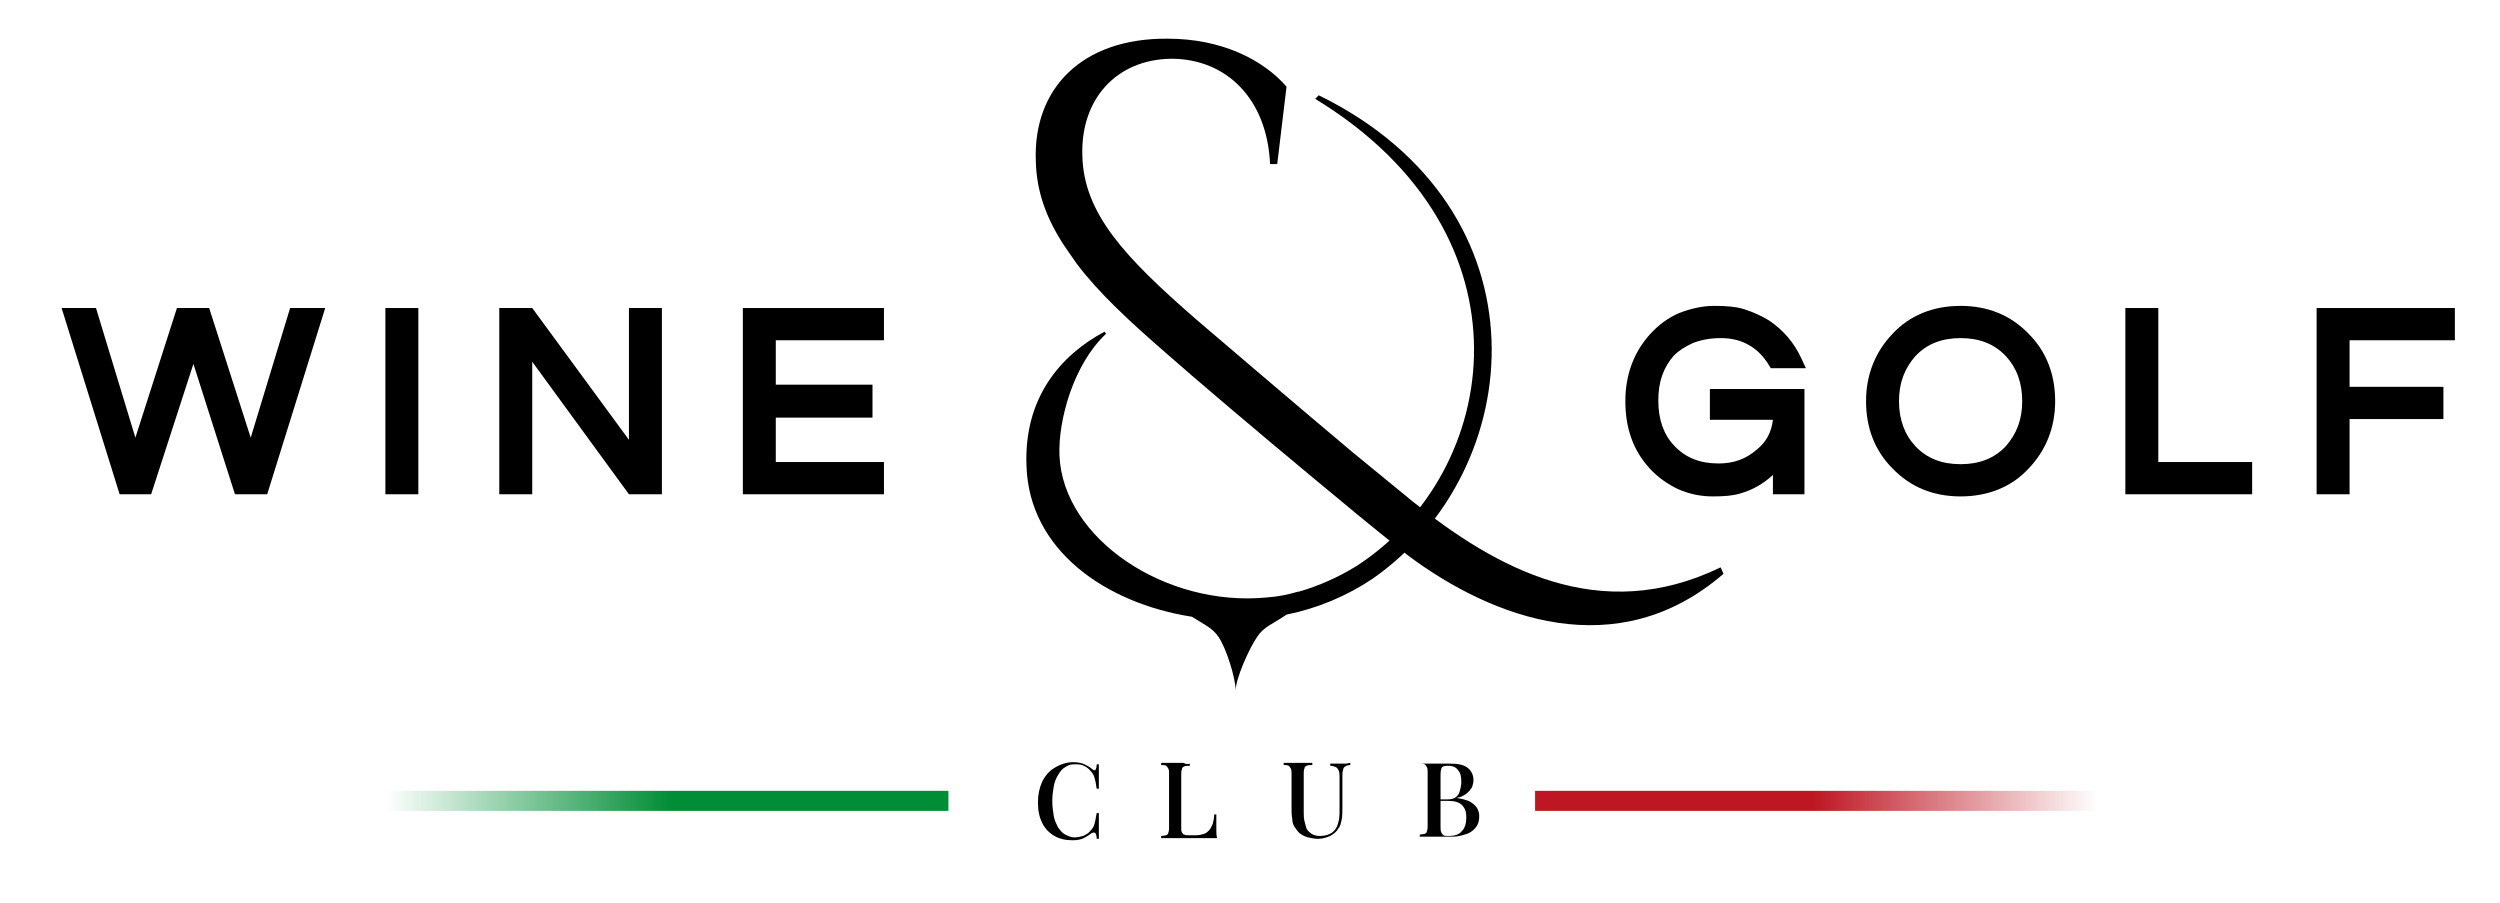 <?xml version="1.0" encoding="utf-8"?>
<!-- Generator: $$$/GeneralStr/196=Adobe Illustrator 27.6.0, SVG Export Plug-In . SVG Version: 6.00 Build 0)  -->
<svg version="1.1" id="Livello_1" xmlns="http://www.w3.org/2000/svg" xmlns:xlink="http://www.w3.org/1999/xlink" x="0px" y="0px"
	 viewBox="0 0 349 126" style="enable-background:new 0 0 349 126;" xml:space="preserve">
<style type="text/css">
	.st0{fill:url(#SVGID_1_);}
	.st1{fill:url(#SVGID_00000120525446080088375730000010342948484320558771_);}
</style>
<g>
	<g>
		<polygon points="35,61.1 29.2,43 24.7,43 18.9,61.1 13.4,43 8.6,43 16.7,69 21.1,69 27,50.8 32.8,69 37.3,69 45.4,43 40.5,43 		
			"/>
		<rect x="53.8" y="43" width="4.6" height="26"/>
		<polygon points="87.8,61.4 74.3,43 69.7,43 69.7,69 74.3,69 74.3,50.5 87.8,69 92.4,69 92.4,43 87.8,43 		"/>
		<polygon points="103.7,69 123.4,69 123.4,64.5 108.3,64.5 108.3,58.3 121.8,58.3 121.8,53.7 108.3,53.7 108.3,47.5 123.4,47.5 
			123.4,43 103.7,43 		"/>
		<path d="M236.3,47.9c1-0.4,2.3-0.7,3.9-0.7c1.5,0,2.8,0.3,4,1c1.2,0.7,2,1.6,2.7,2.7l0.3,0.5h4.9l-0.6-1.3c-1-2.2-2.5-4-4.6-5.4
			c-1-0.6-2.1-1.1-3.3-1.5c-1.2-0.4-2.7-0.5-4.3-0.5c-1.7,0-3.3,0.4-4.9,1c-1.6,0.7-2.9,1.7-4,2.9c-2.3,2.5-3.5,5.7-3.5,9.4
			c0,3.8,1.1,6.9,3.4,9.4c1.1,1.2,2.5,2.2,4,2.9c1.6,0.7,3.2,1,4.8,1c1.6,0,2.8-0.1,3.8-0.4c1.8-0.5,3.3-1.4,4.6-2.6V69h4.4V54.3
			h-13.2v4.3h8.8c-0.2,1.7-0.9,3.1-2.3,4.2c-1.5,1.3-3.2,1.9-5.3,1.9c-2.6,0-4.6-0.8-6.2-2.5c-1.5-1.6-2.2-3.7-2.2-6.3
			c0-2.6,0.7-4.6,2.2-6.3C234.3,49,235.2,48.4,236.3,47.9z"/>
		<path d="M273.7,42.7c-3.8,0-7.1,1.3-9.5,3.9c-2.4,2.5-3.7,5.7-3.7,9.4c0,3.7,1.2,6.9,3.7,9.4c2.5,2.6,5.7,3.9,9.5,3.9
			c3.8,0,7.1-1.3,9.5-3.9c2.4-2.5,3.7-5.7,3.7-9.4c0-3.7-1.2-6.9-3.7-9.4C280.7,44,277.5,42.7,273.7,42.7z M273.7,64.8
			c-2.6,0-4.7-0.8-6.3-2.5c-1.5-1.6-2.3-3.7-2.3-6.3c0-2.6,0.8-4.6,2.3-6.3c1.6-1.7,3.7-2.5,6.3-2.5c2.6,0,4.7,0.8,6.3,2.5
			c1.5,1.6,2.3,3.7,2.3,6.3c0,2.6-0.8,4.6-2.3,6.3C278.4,64,276.3,64.8,273.7,64.8z"/>
		<polygon points="301.3,43 296.7,43 296.7,69 314.4,69 314.4,64.5 301.3,64.5 		"/>
		<polygon points="342.7,47.5 342.7,43 323.4,43 323.4,69 328,69 328,58.5 341.1,58.5 341.1,54 328,54 328,47.5 		"/>
	</g>
	<g>
		<path d="M184.1,13.3l-0.5,0.5c31.2,19,26,52.1,5.8,65.2c-2.6,1.6-5.3,2.8-8.1,3.6l0,0c0,0,0,0-0.1,0c-1.4,0.4-2.8,0.7-4.3,0.8v0
			c-14.2,1.4-28.5-8.2-29-19.8c-0.2-5,2-12.8,6.5-17l-0.2-0.3c-6.2,3.3-11.3,9.3-10.9,18.8c0.4,11.7,11,19.1,23.1,21
			c1.7,1.1,2.8,1.5,3.7,2.8c1.1,1.6,2.4,5.8,2.4,7.5c0-1.7,1.9-5.9,3-7.5c0.9-1.4,2.2-1.8,4.1-3.1c4.4-0.9,8.4-2.6,12-5
			C213.3,65.7,216.7,29.3,184.1,13.3z"/>
		<path d="M240.6,80.1l-0.4-0.9c-16.9,8.2-31.4,0.1-43-9.2l-6.1-5l-2.2-1.8c-8.7-7.3-19.9-16.9-21.9-18.6
			c-10-8.7-15.7-14.8-15.9-22.8c-0.3-7.9,4.7-13.5,12.4-13.6c7.7,0,13.4,5.6,13.8,14.7h1l1.3-10.8c-3.3-3.8-9.1-6.7-16.6-6.7
			c-12-0.1-18.8,7-18.4,17.1c0.1,4.3,1.5,8.1,4.1,12l1.6,2.3c3,4,7.3,8,12.6,12.6c3.5,3.1,12.8,11,21,17.8l2.3,1.9
			c4.4,3.7,8.2,6.7,10.3,8.4C208.4,86.4,225.8,92.9,240.6,80.1z"/>
	</g>
	<g>
		<path d="M149.8,106.4c0.6,0,1.2,0.1,1.6,0.3c0.4,0.2,0.8,0.4,1.1,0.7c0.2,0.1,0.3,0.2,0.4,0.1c0.1-0.1,0.2-0.4,0.2-0.8h0.3
			c0,0.4,0,0.8,0,1.3c0,0.5,0,1.2,0,2.1h-0.3c-0.1-0.4-0.1-0.8-0.2-1.1c-0.1-0.3-0.1-0.5-0.2-0.7c-0.1-0.2-0.2-0.4-0.4-0.6
			c-0.3-0.4-0.6-0.6-1-0.8c-0.4-0.2-0.8-0.2-1.3-0.2c-0.5,0-0.9,0.1-1.3,0.4c-0.4,0.2-0.7,0.6-1,1.1c-0.3,0.5-0.5,1-0.6,1.6
			c-0.1,0.6-0.2,1.3-0.2,2c0,0.8,0.1,1.4,0.2,2.1c0.1,0.6,0.4,1.2,0.6,1.6c0.3,0.4,0.6,0.8,1,1c0.4,0.2,0.8,0.4,1.3,0.4
			c0.4,0,0.8-0.1,1.2-0.2c0.4-0.2,0.8-0.4,1-0.7c0.3-0.3,0.5-0.6,0.6-1c0.1-0.4,0.2-0.9,0.3-1.5h0.3c0,0.9,0,1.6,0,2.2
			c0,0.6,0,1,0,1.4h-0.3c0-0.4-0.1-0.7-0.2-0.8c-0.1-0.1-0.2-0.1-0.5,0c-0.4,0.3-0.7,0.5-1.1,0.7c-0.4,0.2-0.9,0.3-1.6,0.3
			c-1,0-1.8-0.2-2.5-0.6c-0.7-0.4-1.3-1-1.7-1.8c-0.4-0.8-0.6-1.7-0.6-2.9c0-1.1,0.2-2,0.6-2.9c0.4-0.8,1-1.5,1.7-1.9
			C148,106.7,148.9,106.4,149.8,106.4z"/>
		<path d="M166.1,106.6v0.3c-0.3,0-0.6,0-0.8,0.1c-0.2,0.1-0.3,0.2-0.3,0.4c-0.1,0.2-0.1,0.4-0.1,0.8v7.3c0,0.3,0,0.6,0.1,0.7
			c0.1,0.2,0.2,0.3,0.3,0.3c0.2,0.1,0.4,0.1,0.7,0.1h1c0.4,0,0.8-0.1,1.1-0.2c0.3-0.1,0.5-0.3,0.7-0.5c0.2-0.2,0.3-0.5,0.5-0.9
			c0.1-0.4,0.2-0.8,0.2-1.3h0.3c0,0.3,0,0.7,0,1.2c0,0.2,0,0.5,0,0.9c0,0.4,0,0.8,0.1,1.2c-0.5,0-1.1,0-1.7,0s-1.2,0-1.7,0
			c-0.2,0-0.5,0-0.9,0c-0.4,0-0.7,0-1.1,0c-0.4,0-0.8,0-1.2,0c-0.4,0-0.8,0-1.2,0v-0.3c0.3,0,0.6-0.1,0.7-0.1
			c0.2-0.1,0.3-0.2,0.3-0.4c0.1-0.2,0.1-0.4,0.1-0.8v-7.3c0-0.4,0-0.6-0.1-0.8c-0.1-0.2-0.2-0.3-0.3-0.4c-0.2-0.1-0.4-0.1-0.7-0.1
			v-0.3c0.2,0,0.5,0,0.9,0c0.4,0,0.7,0,1.1,0c0.4,0,0.7,0,1.1,0C165.6,106.7,165.9,106.7,166.1,106.6z"/>
		<path d="M188.5,106.5v0.3c-0.3,0-0.6,0.1-0.7,0.2c-0.2,0.1-0.3,0.3-0.3,0.5c-0.1,0.2-0.1,0.5-0.1,0.9v4.2c0,0.7,0,1.3-0.1,1.8
			c-0.1,0.5-0.2,1-0.5,1.3c-0.2,0.4-0.6,0.7-1.1,1c-0.5,0.2-1,0.4-1.7,0.4c-0.5,0-0.9-0.1-1.4-0.2c-0.4-0.1-0.8-0.3-1.2-0.6
			c-0.3-0.3-0.5-0.6-0.7-0.9c-0.2-0.3-0.3-0.7-0.3-1.1c-0.1-0.4-0.1-1-0.1-1.6v-4.6c0-0.4,0-0.6-0.1-0.8c-0.1-0.2-0.2-0.3-0.3-0.4
			c-0.2-0.1-0.4-0.1-0.7-0.1v-0.3c0.2,0,0.5,0,0.9,0c0.4,0,0.7,0,1.1,0c0.4,0,0.7,0,1.1,0c0.4,0,0.7,0,0.9,0v0.3
			c-0.3,0-0.6,0-0.8,0.1c-0.2,0.1-0.3,0.2-0.3,0.4c-0.1,0.2-0.1,0.4-0.1,0.8v5.1c0,0.5,0,1,0.1,1.4c0.1,0.4,0.2,0.8,0.3,1.1
			c0.2,0.3,0.4,0.5,0.7,0.7c0.3,0.2,0.7,0.3,1.2,0.3c0.7,0,1.3-0.2,1.7-0.5c0.4-0.3,0.7-0.8,0.8-1.3c0.2-0.6,0.2-1.2,0.2-2v-4.3
			c0-0.4,0-0.7-0.1-1c-0.1-0.2-0.2-0.4-0.4-0.5c-0.2-0.1-0.5-0.2-0.8-0.2v-0.3c0.2,0,0.4,0,0.7,0c0.3,0,0.6,0,0.8,0
			c0.3,0,0.5,0,0.7,0C188.1,106.6,188.3,106.5,188.5,106.5z"/>
		<path d="M198.3,106.6c0.2,0,0.5,0,0.9,0s0.7,0,1.1,0c0.5,0,0.9,0,1.3,0c0.4,0,0.7,0,0.9,0c1.1,0,1.9,0.2,2.4,0.6
			c0.5,0.4,0.8,1,0.8,1.7c0,0.3-0.1,0.7-0.2,1c-0.2,0.3-0.4,0.6-0.8,0.9c-0.4,0.3-0.8,0.5-1.4,0.6v0c0.8,0.1,1.5,0.3,1.9,0.5
			c0.5,0.3,0.8,0.6,1,0.9c0.2,0.4,0.3,0.7,0.3,1.1c0,0.6-0.1,1.1-0.4,1.5c-0.3,0.4-0.7,0.8-1.3,1c-0.6,0.2-1.2,0.4-2,0.4
			c-0.2,0-0.5,0-1,0c-0.4,0-1,0-1.6,0c-0.4,0-0.7,0-1.1,0s-0.6,0-0.9,0v-0.3c0.3,0,0.6-0.1,0.7-0.1c0.2-0.1,0.3-0.2,0.3-0.4
			c0.1-0.2,0.1-0.4,0.1-0.8v-7.3c0-0.4,0-0.6-0.1-0.8c-0.1-0.2-0.2-0.3-0.3-0.4c-0.2-0.1-0.4-0.1-0.7-0.1V106.6z M202.1,106.9
			c-0.4,0-0.7,0.1-0.8,0.2c-0.1,0.2-0.2,0.5-0.2,1v7.3c0,0.3,0,0.6,0.1,0.8c0.1,0.2,0.2,0.3,0.3,0.4c0.2,0.1,0.4,0.1,0.7,0.1
			c0.9,0,1.5-0.2,1.9-0.7c0.4-0.4,0.6-1.1,0.6-1.9c0-0.8-0.2-1.3-0.6-1.7c-0.4-0.4-1-0.6-2-0.6h-1.4v-0.2h1.3c0.5,0,1-0.1,1.2-0.3
			c0.3-0.2,0.5-0.5,0.6-0.9c0.1-0.4,0.2-0.8,0.2-1.2c0-0.7-0.1-1.3-0.4-1.6C203.3,107.1,202.8,106.9,202.1,106.9z"/>
	</g>
	<linearGradient id="SVGID_1_" gradientUnits="userSpaceOnUse" x1="214.287" y1="111.818" x2="292.886" y2="111.818">
		<stop  offset="0.492" style="stop-color:#BE1622"/>
		<stop  offset="1" style="stop-color:#BE1622;stop-opacity:0"/>
	</linearGradient>
	<polygon class="st0" points="214.3,113.2 244.7,113.2 292.9,113.2 292.9,110.4 244.8,110.4 214.3,110.4 	"/>
	
		<linearGradient id="SVGID_00000176729401286959092830000010875723085049528465_" gradientUnits="userSpaceOnUse" x1="-438.705" y1="252.182" x2="-360.107" y2="252.182" gradientTransform="matrix(-1 0 0 -1 -306.308 364)">
		<stop  offset="0.492" style="stop-color:#008D36"/>
		<stop  offset="1" style="stop-color:#008D36;stop-opacity:0"/>
	</linearGradient>
	<polygon style="fill:url(#SVGID_00000176729401286959092830000010875723085049528465_);" points="132.4,110.4 102,110.4 
		53.8,110.4 53.8,113.2 101.8,113.2 132.4,113.2 	"/>
</g>
</svg>
